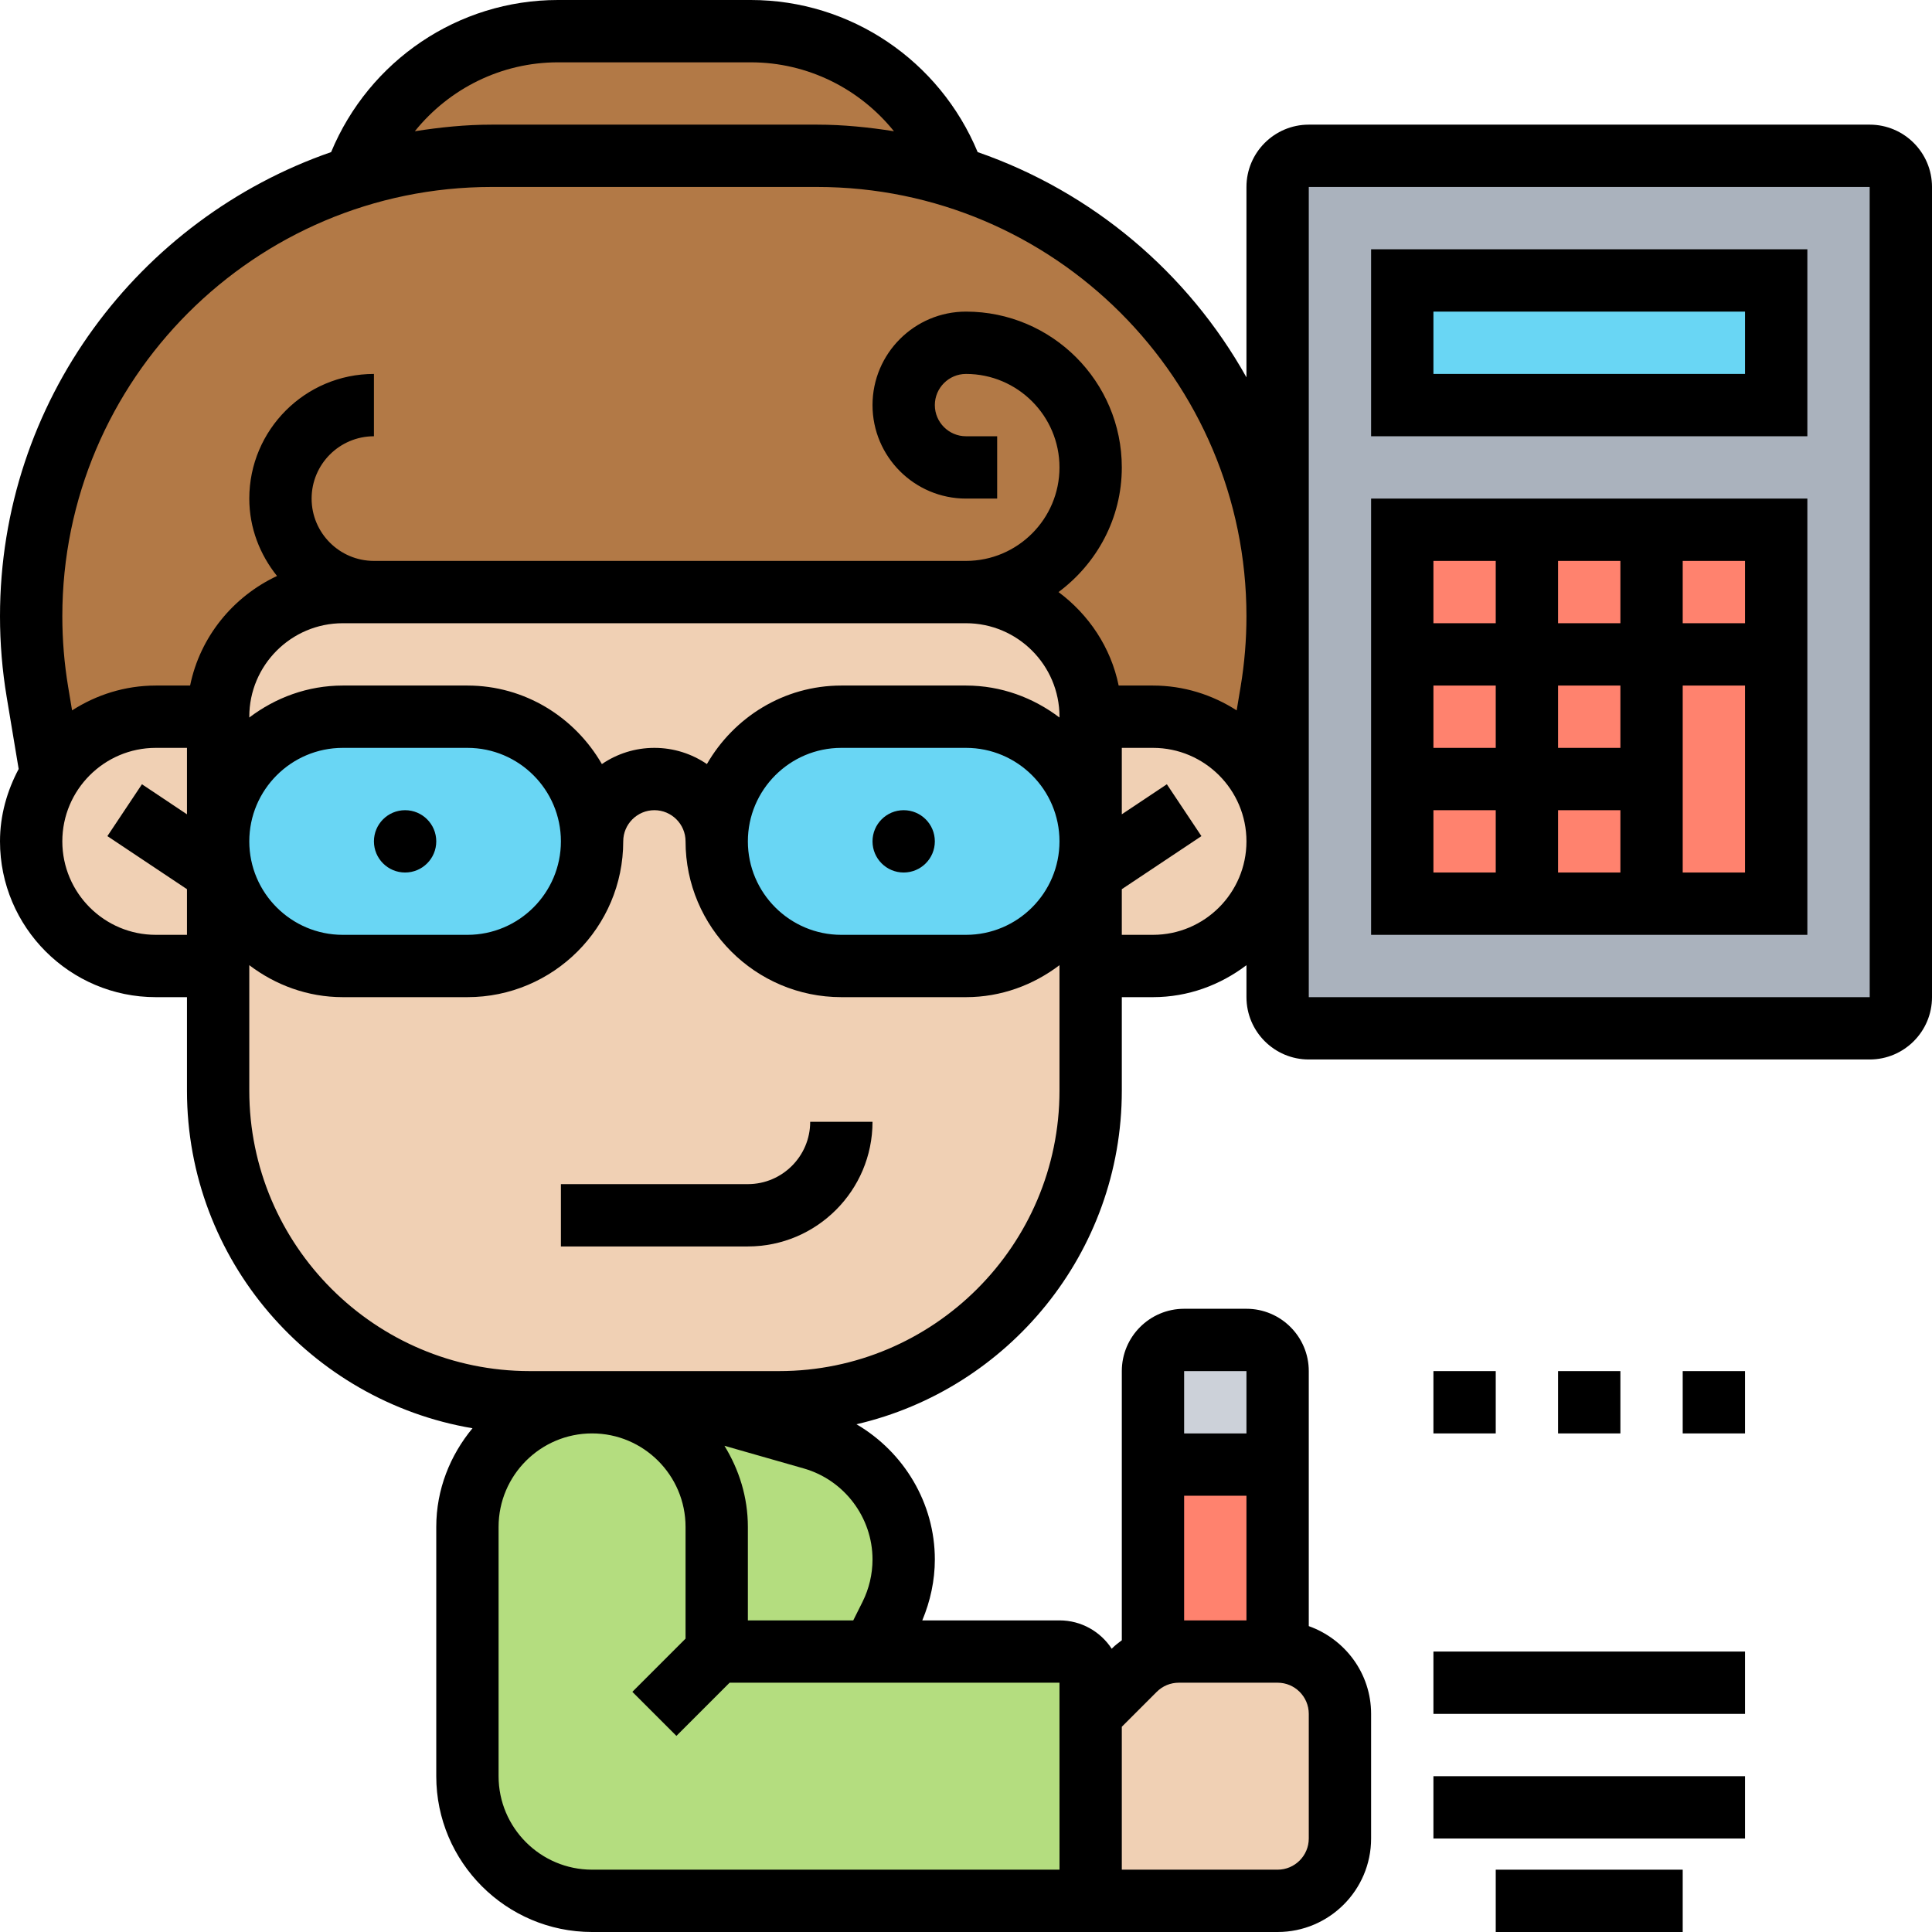 <svg id="_x33_0" enable-background="new 0 0 62 62" height="512" viewBox="0 0 62 62" width="512" xmlns="http://www.w3.org/2000/svg"><g><g><g><path d="m24.09 1c3.03 0 5.61 1.95 6.54 4.67-1.4-.44-2.88-.67-4.41-.67h-10.44c-1.53 0-3.01.23-4.41.67.93-2.72 3.51-4.67 6.54-4.67z" fill="#b27946"/></g><g><path d="m31 19h-19-1c-2.21 0-4 1.79-4 4h-2c-1.1 0-2.1.45-2.83 1.17-.2.2-.37.42-.52.65h-.01l-.44-2.61c-.13-.81-.2-1.62-.2-2.43 0-6.63 4.37-12.24 10.37-14.11 1.4-.44 2.88-.67 4.41-.67h10.44c1.53 0 3.01.23 4.41.67 2.31.72 4.37 1.99 6.04 3.66 2.67 2.67 4.33 6.37 4.33 10.45 0 .81-.07 1.62-.2 2.43l-.44 2.62c-.71-1.1-1.95-1.83-3.36-1.83h-2c0-2.21-1.79-4-4-4z" fill="#b27946"/></g><g><path d="m22 45 4.07 1.16c1.73.5 2.93 2.08 2.93 3.89 0 .62-.15 1.24-.43 1.8l-.57 1.15h-5v-4c0-2.21-1.79-4-4-4z" fill="#b4dd7f"/></g><g><path d="m23 53h5 6c.55 0 1 .45 1 1v1 5c0 .55-.45 1-1 1h-15c-2.21 0-4-1.79-4-4v-8c0-1.1.45-2.1 1.17-2.83.73-.72 1.73-1.17 2.83-1.17 2.21 0 4 1.79 4 4z" fill="#b4dd7f"/></g><g><path d="m41 44v3h-4v-3c0-.55.45-1 1-1h2c.55 0 1 .45 1 1z" fill="#ccd1d9"/></g><g><path d="m41 47v6h-3.17c-.29 0-.57.06-.83.18v-6.18z" fill="#ff826e"/></g><g><path d="m43 55v4c0 1.1-.9 2-2 2h-7c.55 0 1-.45 1-1v-5l1.41-1.41c.17-.17.37-.31.59-.41.26-.12.54-.18.83-.18h3.17c1.1 0 2 .9 2 2z" fill="#f0d0b4"/></g><g><path d="m40.36 24.83c-.71-1.1-1.95-1.83-3.36-1.83h-2c0-2.21-1.79-4-4-4h-19-1c-2.21 0-4 1.79-4 4h-2c-1.1 0-2.1.45-2.83 1.17-.2.2-.37.42-.52.65-.63 1.77-.65 1.97-.65 2.18 0 2.21 1.79 4 4 4h2v4c0 5.52 4.48 10 10 10h2 3 3c5.52 0 10-4.48 10-10v-4h2c1.1 0 2.1-.45 2.83-1.17.72-.73 1.17-1.73 1.17-2.83 0-.8-.24-1.54-.64-2.17z" fill="#f0d0b4"/></g><g><path d="m35 27c0 1.1-.45 2.1-1.17 2.83-.73.72-1.73 1.17-2.83 1.17h-4c-2.21 0-4-1.79-4-4 0-1.1.45-2.1 1.17-2.83.73-.72 1.73-1.17 2.83-1.17h4c2.21 0 4 1.79 4 4z" fill="#69d6f4"/></g><g><path d="m15 23c2.21 0 4 1.79 4 4 0 1.1-.45 2.1-1.17 2.83-.73.72-1.73 1.17-2.83 1.17h-4c-2.21 0-4-1.79-4-4 0-1.1.45-2.1 1.17-2.83.73-.72 1.73-1.17 2.83-1.17z" fill="#69d6f4"/></g><g><path d="m61 6v26c0 .55-.45 1-1 1h-18c-.55 0-1-.45-1-1v-5-7.22-13.78c0-.55.45-1 1-1h18c.55 0 1 .45 1 1z" fill="#aab2bd"/></g><g><path d="m45 17h12v12h-12z" fill="#ff826e"/></g><g><path d="m45 9h12v4h-12z" fill="#69d6f4"/></g></g><g><circle cx="13" cy="27" r="1"/><circle cx="29" cy="27" r="1"/><path d="m24 38h-6v2h6c2.206 0 4-1.794 4-4h-2c0 1.103-.897 2-2 2z"/><path d="m60 4h-18c-1.103 0-2 .897-2 2v6.11c-1.876-3.357-4.944-5.952-8.626-7.229-1.219-2.932-4.072-4.881-7.282-4.881h-6.184c-3.21 0-6.063 1.949-7.282 4.881-6.174 2.142-10.626 8.002-10.626 14.896 0 .866.072 1.738.215 2.594l.384 2.307c-.37.697-.599 1.479-.599 2.322 0 2.757 2.243 5 5 5h1v3c0 5.438 3.971 9.955 9.163 10.834-.715.865-1.163 1.959-1.163 3.166v8c0 2.757 2.243 5 5 5h22c1.654 0 3-1.346 3-3v-4c0-1.302-.839-2.402-2-2.816v-8.184c0-1.103-.897-2-2-2h-2c-1.103 0-2 .897-2 2v8.638c-.1.077-.202.15-.293.241l-.031.031c-.357-.548-.975-.91-1.676-.91h-4.403c.259-.618.403-1.284.403-1.954 0-1.813-.996-3.451-2.515-4.34 4.871-1.13 8.515-5.496 8.515-10.706v-3h1c1.13 0 2.162-.391 3-1.026v1.026c0 1.103.897 2 2 2h18c1.103 0 2-.897 2-2v-26c0-1.103-.897-2-2-2zm-22 48v-4h2v4zm2-8v2h-2v-2zm-4 11.414 1.121-1.121c.189-.189.441-.293.708-.293h3.171c.551 0 1 .449 1 1v4c0 .551-.449 1-1 1h-5zm-18.092-53.414h6.184c1.826 0 3.497.846 4.596 2.212-.805-.127-1.624-.212-2.465-.212h-10.446c-.841 0-1.66.085-2.465.212 1.1-1.366 2.771-2.212 4.596-2.212zm-2.131 4h10.446c7.597 0 13.777 6.18 13.777 13.777 0 .756-.063 1.518-.188 2.265l-.126.755c-.777-.499-1.696-.797-2.686-.797h-1.101c-.25-1.226-.96-2.278-1.93-3 1.225-.912 2.031-2.359 2.031-4 0-2.757-2.243-5-5-5-1.654 0-3 1.346-3 3s1.346 3 3 3h1v-2h-1c-.551 0-1-.449-1-1s.449-1 1-1c1.654 0 3 1.346 3 3s-1.346 3-3 3h-19c-1.103 0-2-.897-2-2s.897-2 2-2v-2c-2.206 0-4 1.794-4 4 0 .943.342 1.799.89 2.484-1.41.662-2.47 1.951-2.789 3.516h-1.101c-.991 0-1.909.298-2.687.797l-.126-.755c-.124-.747-.187-1.509-.187-2.265 0-7.597 6.18-13.777 13.777-13.777zm-.777 16h-4c-1.13 0-2.162.391-3 1.026v-.026c0-1.654 1.346-3 3-3h20c1.654 0 3 1.346 3 3v.026c-.838-.635-1.87-1.026-3-1.026h-4c-1.85 0-3.451 1.022-4.315 2.52-.481-.328-1.061-.52-1.685-.52s-1.204.192-1.685.52c-.864-1.498-2.465-2.52-4.315-2.52zm3 5c0 1.654-1.346 3-3 3h-4c-1.654 0-3-1.346-3-3s1.346-3 3-3h4c1.654 0 3 1.346 3 3zm9-3h4c1.654 0 3 1.346 3 3s-1.346 3-3 3h-4c-1.654 0-3-1.346-3-3s1.346-3 3-3zm-22 6c-1.654 0-3-1.346-3-3s1.346-3 3-3h1v2.132l-1.445-.964-1.109 1.664 2.554 1.703v1.465zm29.001 30h-15.001c-1.654 0-3-1.346-3-3v-8c0-1.654 1.346-3 3-3s3 1.346 3 3v3.586l-1.707 1.707 1.414 1.414 1.707-1.707h10.586zm-6.322-8.594-.297.594h-3.382v-3c0-.957-.284-1.843-.752-2.603l2.548.728c1.298.371 2.204 1.572 2.204 2.921 0 .47-.111.94-.321 1.36zm-2.679-7.406h-8c-4.962 0-9-4.038-9-9v-4.026c.838.635 1.87 1.026 3 1.026h4c2.757 0 5-2.243 5-5 0-.551.449-1 1-1s1 .449 1 1c0 2.757 2.243 5 5 5h4c1.13 0 2.162-.391 3-1.026v4.026c0 4.962-4.038 9-9 9zm12-14h-1v-1.465l2.555-1.703-1.109-1.664-1.446.964v-2.132h1c1.654 0 3 1.346 3 3s-1.346 3-3 3zm5 2v-26h18l.001 26z"/><path d="m44 14h14v-6h-14zm2-4h10v2h-10z"/><path d="m44 30h14v-14h-14zm2-4h2v2h-2zm6-4v2h-2v-2zm-2-2v-2h2v2zm2 8h-2v-2h2zm-4-4h-2v-2h2zm6 4v-6h2v6zm2-8h-2v-2h2zm-8-2v2h-2v-2z"/><path d="m48 60h6v2h-6z"/><path d="m46 57h10v2h-10z"/><path d="m46 53h10v2h-10z"/><path d="m46 44h2v2h-2z"/><path d="m50 44h2v2h-2z"/><path d="m54 44h2v2h-2z"/></g></g></svg>